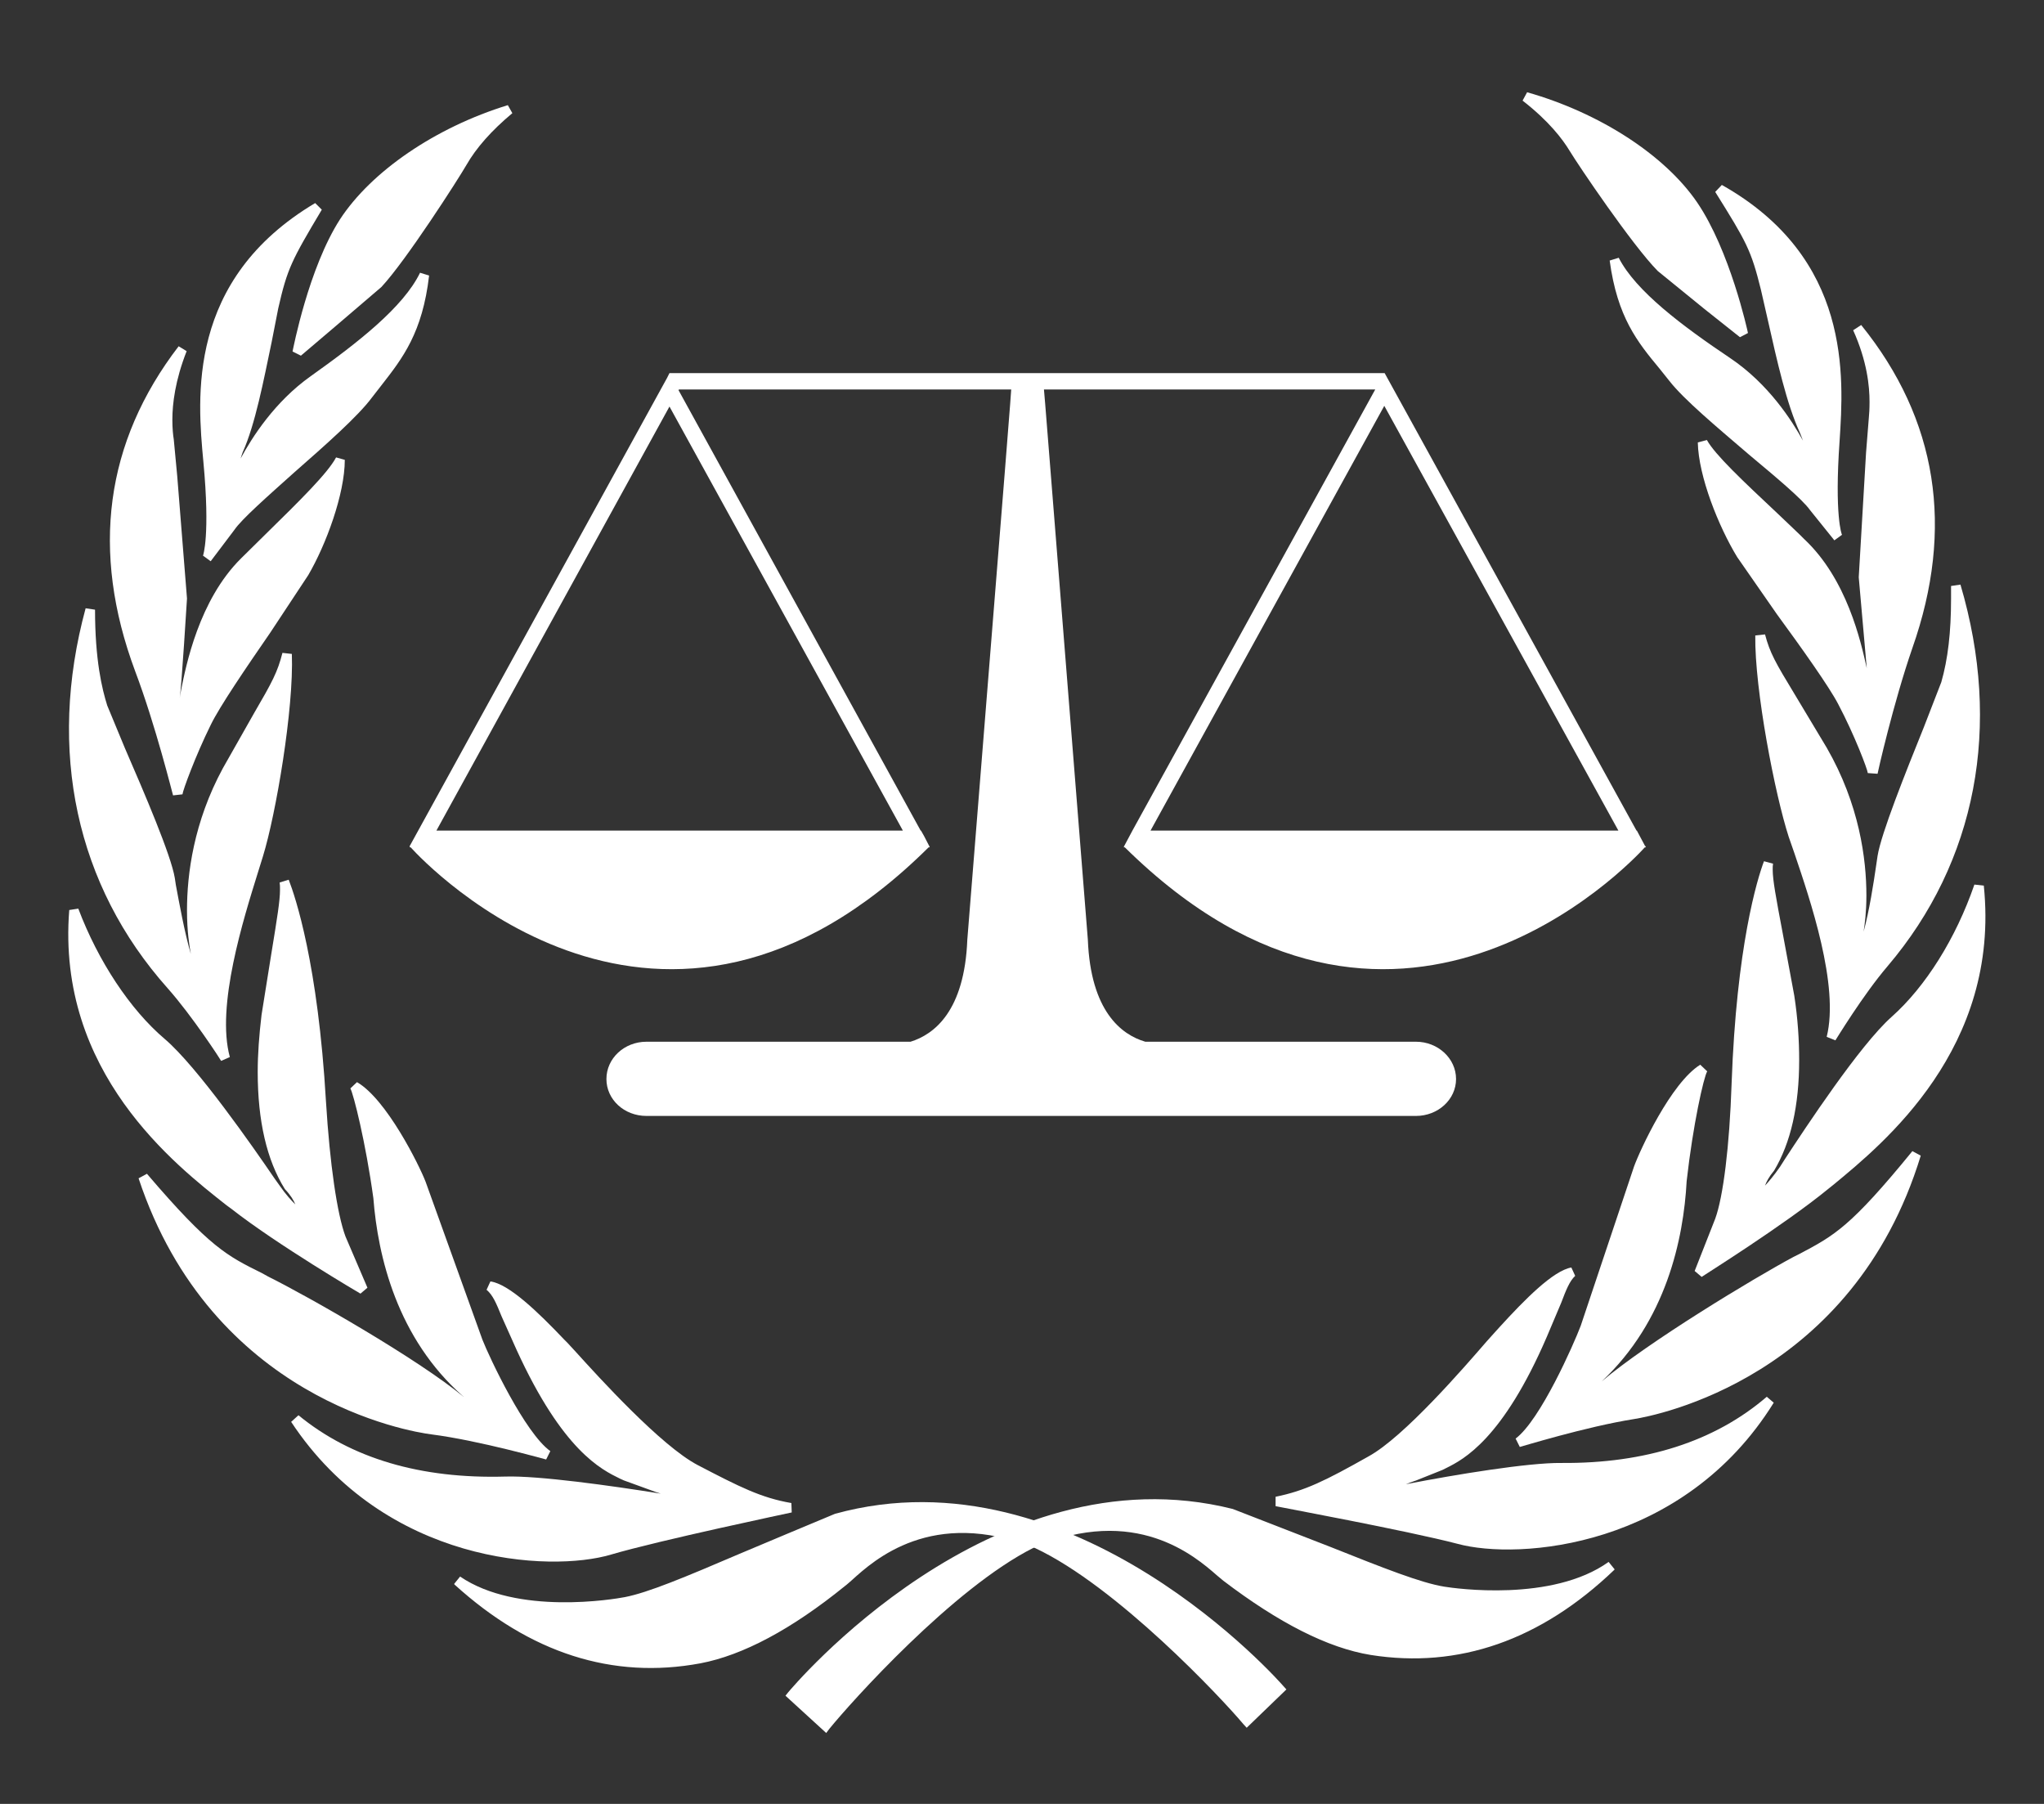 <?xml version="1.0"?><svg width="680" height="600" xmlns="http://www.w3.org/2000/svg">
 <rect width="100%" height="100%" fill="#333333" stroke="none"/>
 <title>Simple scales</title>
 <g>
  <title>Layer 1</title>
  <g id="layer1">
   <g id="g2588">
    <path fill="#ffffff" fill-rule="nonzero" id="path26" d="m547.559,281.474c0,0 0,0 -0.232,0l-2.781,-5.215l-0.116,0l-83.789,-152.164l-237.923,0l-0.811,1.622l-85.643,155.757l0.232,0l-0.116,0c-0.116,0 -0.116,0 -0.116,0c0,0 0,0.116 0.116,0.232l-0.116,0.116l0.348,0c5.331,5.91 83.441,88.193 172.329,0l0.348,0l-0.116,-0.232c0.116,0 0.116,0 0.116,-0.116l-0.116,0l0,0l0,0l-1.738,-3.361l-1.043,-1.854l-0.116,0l-80.544,-146.486l0.116,-0.232l110.56,0c0,0.695 -0.811,11.473 -14.602,182.991c-0.927,23.758 -11.01,31.522 -18.89,33.956l-87.845,0c-7.417,0 -13.327,5.563 -13.327,12.4c0,6.838 5.91,12.284 13.327,12.284l256.002,0c7.301,0 13.327,-5.447 13.327,-12.284c0,-6.838 -6.026,-12.4 -13.327,-12.4l-90.047,0c-7.996,-2.318 -18.195,-10.198 -19.122,-33.956c-13.675,-171.518 -14.486,-182.296 -14.602,-182.991l110.212,0l-80.776,146.717l0,0l-2.781,5.215l0.116,0l0,0l-0.232,0c0.116,0.116 0.116,0.116 0.116,0.116l-0.116,0.232l0.348,0c89.352,88.193 167.693,5.91 173.024,0l0.348,0l-0.116,-0.116c0.116,-0.116 0.116,-0.232 0.116,-0.232zm-247.194,-5.215l-155.177,0l77.531,-141.039l77.647,141.039zm82.398,0l77.762,-141.271l77.878,141.271l-155.641,0"/>
    <path fill="#ffffff" fill-rule="nonzero" id="path28" d="m425.758,561.813c0,0 -67.912,-78.806 -147.529,-56.786c-36.621,14.95 -58.177,25.496 -69.998,27.814c-11.705,2.086 -39.287,4.288 -56.091,-7.069c30.827,28.161 59.452,29.9 80.544,25.959c21.092,-4.056 42.184,-21.208 47.631,-25.612c5.563,-4.288 25.612,-28.161 64.551,-12.748c28.161,13.211 63.971,52.035 69.998,58.988c10.894,-10.546 10.894,-10.546 10.894,-10.546"/>
    <path fill="#ffffff" fill-rule="nonzero" id="path30" d="m277.766,503.52c-0.116,0 -31.522,13.211 -31.522,13.211c-18.427,7.881 -30.595,12.98 -38.36,14.486c-3.593,0.695 -35.81,6.142 -54.816,-6.837l-1.97,2.434c0,0.116 0.116,0.232 0.116,0.232c25.148,22.83 52.614,31.638 81.819,26.191c14.023,-2.665 30.247,-11.241 48.095,-25.728c0.232,-0.116 2.318,-1.97 2.318,-1.97c7.301,-6.606 26.655,-24.221 60.842,-10.662c27.234,12.748 62.117,49.949 69.303,58.525l1.159,1.275l13.212,-12.748l-1.043,-1.159c-0.695,-0.811 -69.418,-79.269 -149.151,-57.25zm-69.187,30.827c7.996,-1.507 20.281,-6.722 38.823,-14.718l31.406,-13.096c74.17,-20.513 138.605,48.442 144.747,55.164c-1.622,1.622 -6.953,6.722 -8.692,8.344c-8.924,-10.198 -42.416,-45.545 -69.418,-58.061c-36.042,-14.37 -56.439,4.172 -64.203,11.241l-1.854,1.738c-17.615,14.139 -33.376,22.599 -47.051,25.148c-24.917,4.751 -48.558,-1.97 -70.577,-18.774c19.586,6.838 43.575,3.593 46.82,3.013"/>
    <path fill="#ffffff" fill-rule="nonzero" id="path32" d="m263.048,501.434c0,0 -43.807,9.387 -60.263,14.139c-16.456,4.867 -72.084,5.795 -104.533,-43.575c25.728,21.092 57.25,21.092 69.882,20.629c12.748,-0.348 45.545,4.52 61.654,7.533c-0.348,-3.013 -16.572,-6.606 -21.44,-9.155c-4.867,-2.55 -18.542,-6.606 -35.115,-42.764c-5.563,-11.01 -6.49,-17.152 -10.314,-20.513c6.953,1.043 20.513,15.645 24.685,20.049c4.172,4.404 29.436,33.492 43.807,40.909c14.37,7.533 21.44,11.126 31.638,12.748"/>
    <path fill="#ffffff" fill-rule="nonzero" id="path34" d="m161.875,429.003c2.086,1.738 3.245,4.52 4.983,8.808l4.983,11.126c15.413,33.724 28.277,39.866 34.419,42.879l1.275,0.579l8.924,3.245c0.927,0.348 2.202,0.811 3.361,1.159c-16.572,-2.666 -40.793,-6.026 -51.687,-5.679c-28.161,0.811 -51.339,-6.026 -68.839,-20.397l-2.434,2.202c31.29,47.399 86.107,50.181 106.387,44.154c16.109,-4.751 59.684,-13.907 60.147,-14.023l-0.116,-3.129c-10.082,-1.738 -17.152,-5.331 -31.175,-12.632c-12.169,-6.374 -32.797,-29.089 -40.562,-37.664l-2.781,-3.013l-1.043,-1.043c-8.692,-9.155 -18.427,-18.542 -24.569,-19.354l-1.275,2.781zm55.512,63.624l-8.344,-3.013l-1.391,-0.695c-5.447,-2.55 -17.963,-8.692 -32.913,-41.373c0,-0.116 -4.983,-11.01 -4.983,-11.01c-0.927,-2.434 -2.086,-3.593 -3.129,-5.331c6.374,3.708 15.066,12.632 18.774,16.572l1.043,1.043l2.666,3.013c7.881,8.576 28.857,31.754 41.605,38.36c10.894,5.679 17.731,9.155 25.032,11.241c-13.096,2.897 -41.025,8.924 -53.426,12.632c-18.427,5.447 -66.174,3.013 -96.884,-35.347c16.92,10.894 37.896,16.34 62.813,15.529c12.169,-0.348 43.807,4.172 61.19,7.417l2.086,0.464l-0.232,-2.202c0,-0.464 -0.927,-0.811 -1.275,-1.275l0,0c0,0 -0.116,-0.116 -0.116,-0.116c-1.507,-1.854 -4.983,-3.477 -12.516,-5.911"/>
    <path fill="#ffffff" fill-rule="nonzero" id="path36" d="m182.156,483.819c0,0 -22.019,-6.026 -38.36,-8.344c-16.456,-2.202 -73.822,-16.688 -96.189,-84.021c22.599,26.307 27.698,27.93 40.909,34.535c13.327,6.606 53.425,29.436 67.332,41.952c4.056,2.318 4.056,2.318 4.056,2.318c0,0 1.391,-1.738 -4.751,-6.953c-5.91,-5.331 -26.191,-23.758 -29.32,-65.014c-2.55,-18.195 -6.606,-34.767 -7.881,-36.969c9.155,5.215 19.933,26.307 22.135,32.218c2.202,6.026 17.036,47.631 19.006,52.614c1.854,4.867 13.907,31.29 23.062,37.664"/>
    <path fill="#ffffff" fill-rule="nonzero" id="path38" d="m116.562,362.018c1.043,1.854 5.099,17.963 7.649,36.506c1.507,19.354 7.881,46.588 29.9,65.942c0.116,0 0.116,0 0.116,0.116c-15.297,-12.632 -51.687,-33.376 -65.015,-39.982l-2.086,-1.159c-11.473,-5.679 -17.268,-8.46 -38.244,-33.029l-2.781,1.507c24.337,73.359 90.047,84.252 97.464,85.179c16.109,2.086 37.896,8.344 38.128,8.344l1.391,-2.781c-8.46,-6.026 -20.281,-31.174 -22.599,-37.085l-18.89,-52.498c-2.086,-5.447 -12.98,-27.466 -22.83,-33.145l-2.202,2.086zm44.618,109.169c0.348,-0.348 0.464,-0.811 0.464,-1.391c0,-1.507 -1.043,-3.94 -5.447,-7.649c-21.092,-18.774 -27.35,-45.081 -28.741,-63.972c-1.738,-12.516 -4.288,-24.685 -6.258,-31.754c7.649,7.649 15.529,22.715 17.384,27.698l19.006,52.614c1.275,3.361 10.778,24.221 19.701,34.188c-7.417,-1.854 -21.671,-5.447 -33.376,-6.953c-6.722,-0.927 -64.783,-11.241 -90.858,-74.054c15.761,17.499 22.251,21.324 32.565,26.423l2.202,1.043c13.791,6.953 53.31,29.436 66.985,41.721c0.232,0.232 4.404,2.55 4.404,2.55l1.159,0.695l0.811,-1.159"/>
    <path fill="#ffffff" fill-rule="nonzero" id="path40" d="m120.85,428.887c0,0 -27.582,-16.109 -42.764,-27.93c-15.182,-11.937 -57.829,-42.995 -53.425,-98.159c6.606,17.847 17.384,34.072 29.089,43.922c11.705,9.967 32.913,41.257 38.012,48.558c4.983,7.301 8.46,9.271 8.46,9.271c0,0 1.622,-3.593 -4.056,-9.851c-4.172,-6.722 -11.705,-22.483 -7.649,-56.902c5.099,-31.986 6.953,-39.635 6.026,-44.618c4.404,11.241 10.198,35.462 12.4,73.359c1.275,21.44 3.708,38.012 6.49,45.313c2.897,7.185 7.417,17.036 7.417,17.036"/>
    <path fill="#ffffff" fill-rule="nonzero" id="path42" d="m93.037,293.527c0.116,0.695 0.116,1.507 0.116,2.434c0,3.593 -0.927,9.271 -2.897,21.324l-3.245,20.281c-0.811,6.837 -1.275,13.096 -1.275,19.006c0,16.225 3.013,29.32 9.039,38.939c1.97,2.086 2.897,3.708 3.477,5.099c-1.391,-1.391 -3.129,-3.245 -5.215,-6.258c0,0 -1.738,-2.434 -1.738,-2.434c-6.953,-10.198 -25.728,-37.201 -36.506,-46.356c-11.473,-9.735 -22.135,-25.844 -28.741,-43.343l-3.013,0.464c-4.288,54.005 35.347,84.832 52.267,98.159l1.738,1.275c15.066,11.821 42.648,28.046 42.879,28.161l2.318,-1.97l-7.301,-17.036c-2.781,-7.417 -5.215,-24.105 -6.49,-44.85c-2.666,-45.893 -10.198,-68.144 -12.4,-73.822l-3.013,0.927zm0.348,24.221c1.275,-7.301 1.97,-11.937 2.434,-15.645c3.129,10.894 7.533,31.29 9.503,64.551c1.275,20.976 3.709,38.012 6.722,45.777c0,0 3.245,7.533 5.331,12.632c-8.228,-4.983 -26.887,-16.456 -38.36,-25.38l-1.738,-1.391c-15.645,-12.284 -51.34,-40.098 -51.34,-87.613c0,-0.579 0,-1.159 0,-1.738c6.838,15.761 16.109,30.016 26.771,39.055c10.546,8.808 29.089,35.694 36.042,45.777l1.622,2.434c5.215,7.417 8.924,9.619 9.039,9.735l1.622,0.927l0.579,-1.738c0.348,-0.464 1.854,-4.751 -4.288,-11.589c-7.649,-12.284 -10.082,-31.059 -7.185,-55.512c0,0 3.245,-20.281 3.245,-20.281"/>
    <path fill="#ffffff" fill-rule="nonzero" id="path44" d="m74.958,352.051c0,0 -9.503,-14.834 -18.079,-24.569c-8.576,-9.503 -46.472,-52.383 -26.887,-124.698c0,16.804 2.318,26.307 4.056,32.333c1.97,5.91 20.744,46.24 22.599,57.134c1.854,10.894 4.983,31.406 9.387,33.724c1.622,-1.043 -0.232,-4.636 -0.811,-7.996c-0.695,-3.245 -6.142,-31.29 10.314,-61.77c14.95,-26.771 17.731,-29.32 19.933,-38.592c0.695,17.5 -4.983,52.151 -9.503,66.753c-4.404,14.486 -16.341,48.21 -11.01,67.68"/>
    <path fill="#ffffff" fill-rule="nonzero" id="path46" d="m55.72,328.642c8.344,9.387 17.847,24.105 17.847,24.221l2.897,-1.275c-4.636,-16.92 4.52,-45.893 9.387,-61.538l1.622,-5.215c4.288,-13.907 10.314,-49.022 9.619,-67.332l-3.129,-0.348c-1.622,6.374 -3.361,9.619 -9.503,20.165l-10.314,18.195c-9.735,17.963 -11.937,35.231 -11.937,47.283c0,7.069 0.811,11.937 1.275,14.486c-2.086,-7.069 -3.94,-17.384 -4.983,-22.946l-0.348,-2.318c-1.275,-7.649 -10.082,-28.161 -16.572,-43.111l-5.91,-14.255c-1.738,-5.563 -4.056,-15.066 -4.056,-31.87l-3.129,-0.464c-12.864,47.399 -3.129,92.249 27.234,126.321zm2.318,-2.202c-21.092,-23.526 -31.87,-52.498 -31.87,-83.905c0,-8.808 1.159,-17.731 2.781,-26.771c0.811,9.387 2.318,15.645 3.593,19.817c0,0 6.142,14.602 6.142,14.602c6.026,13.907 15.182,35.115 16.341,42.3c0,0 0.348,2.434 0.348,2.434c2.897,16.341 5.563,30.132 9.966,32.449l0.811,0.348l0.811,-0.464c0.927,-0.579 1.275,-1.622 1.275,-2.665c0,-1.275 -0.348,-2.665 -0.811,-4.056l-0.695,-2.781c-0.464,-2.086 -1.391,-7.417 -1.391,-15.066c0,-11.589 2.202,-28.277 11.705,-45.661l10.198,-18.079c2.897,-5.099 4.867,-8.46 6.258,-11.473c-0.927,18.774 -5.563,44.85 -9.04,56.439l-1.622,5.215c-4.288,13.559 -10.894,34.304 -10.894,51.339c0,1.854 0.464,3.477 0.695,5.215c-3.593,-5.215 -9.155,-13.096 -14.602,-19.238"/>
    <path fill="#ffffff" fill-rule="nonzero" id="path48" d="m59.081,264.091c0,0 -5.679,-23.062 -12.632,-41.489c-6.953,-18.542 -20.281,-61.538 14.255,-106.387c-7.301,17.847 -4.404,29.436 -4.404,31.406c0,1.97 4.288,41.605 4.404,51.455c0.116,12.632 -2.202,34.419 -2.202,34.419c0,0 0.811,2.665 2.55,0c1.043,-1.622 3.361,-29.784 20.281,-46.588c15.645,-15.645 28.393,-27.466 31.87,-33.956c0,11.473 -6.606,28.393 -12.053,37.548c-5.331,9.271 -27.466,39.635 -32.565,49.833c-4.983,10.314 -9.503,22.483 -9.503,23.758"/>
    <path fill="#ffffff" fill-rule="nonzero" id="path50" d="m44.942,223.181c6.838,18.079 12.516,41.141 12.632,41.373l3.129,-0.348c0.116,-1.275 4.288,-12.748 9.387,-23.062c2.897,-6.026 11.821,-19.122 19.817,-30.711l12.632,-19.122c5.91,-10.082 12.169,-27.002 12.169,-38.36l-2.897,-0.811c-2.781,5.215 -11.821,14.139 -23.41,25.496l-8.228,8.112c-14.023,13.907 -18.311,35.694 -19.933,43.807c0,0 -0.348,1.854 -0.464,2.666c0.58,-2.897 2.434,-33.145 2.434,-33.145l-3.245,-40.678l-1.159,-12.284c-0.232,-1.391 -0.464,-3.593 -0.464,-6.49c0,-5.331 0.927,-13.096 4.751,-22.83l-2.665,-1.622c-24.453,31.87 -29.32,68.144 -14.486,108.01zm3.013,-1.159c-5.447,-14.602 -8.228,-28.741 -8.228,-42.3c0,-19.006 5.679,-36.853 16.341,-53.657c-1.275,5.331 -1.854,10.082 -1.854,13.559c0,3.013 0.232,5.331 0.348,6.837c0.232,1.159 1.159,12.284 1.159,12.284l3.361,40.33c0,0 -2.202,34.188 -2.202,34.188c0.232,1.043 0.811,2.781 2.434,2.897c1.159,0.232 2.202,-0.464 3.013,-1.854c0,0 1.043,-4.172 1.043,-4.172c1.622,-7.881 5.679,-28.857 19.006,-42.068c0,0 8.344,-8.228 8.344,-8.228c9.503,-9.387 15.993,-16.109 20.165,-21.556c-1.507,10.894 -6.837,24.221 -11.125,31.522l-12.516,18.89c-7.996,11.589 -17.036,24.801 -20.049,30.943c-3.013,6.142 -6.026,13.559 -7.881,18.774c-2.202,-7.881 -6.374,-23.294 -11.357,-36.39"/>
    <path fill="#ffffff" fill-rule="nonzero" id="path52" d="m69.047,185.517c0,0 2.55,-6.374 0.232,-32.102c-2.434,-25.728 -3.477,-60.842 36.39,-84.484c-9.967,16.688 -11.589,19.586 -14.602,33.261c-3.013,13.559 -6.374,35.347 -11.821,47.631c-2.202,6.026 -3.593,10.778 -2.55,11.357c0.927,0.579 1.391,-0.464 2.086,-2.55c0.927,-2.086 9.039,-20.513 25.496,-32.218c16.456,-11.705 31.29,-23.41 36.853,-34.999c-2.434,21.44 -10.546,29.088 -18.658,39.866c-8.808,11.705 -40.446,36.158 -45.777,44.154c-5.447,7.881 -7.649,10.082 -7.649,10.082"/>
    <path fill="#ffffff" fill-rule="nonzero" id="path54" d="m67.657,153.531c2.318,24.685 -0.116,31.29 -0.116,31.29l2.55,1.854l7.881,-10.43c2.434,-3.593 11.01,-11.125 19.933,-19.122c10.43,-9.155 21.208,-18.658 25.844,-24.916c0,0 3.245,-4.172 3.245,-4.172c6.953,-8.924 13.559,-17.384 15.761,-36.39l-3.013,-0.927c-5.563,11.473 -20.744,23.294 -36.39,34.419c-11.937,8.46 -19.47,20.281 -23.294,27.35c0.232,-0.811 0.348,-1.043 0.695,-2.086c4.172,-9.271 6.953,-23.873 9.619,-36.621l2.202,-11.241c3.013,-13.211 4.404,-15.877 14.486,-32.797l-2.202,-2.202c-42.88,25.496 -39.171,64.899 -37.201,85.991zm4.172,18.658c0,-4.752 -0.232,-10.894 -1.043,-18.89c-0.464,-4.983 -0.927,-11.01 -0.927,-17.615c0,-18.774 5.563,-42.068 30.132,-60.147c-6.142,10.43 -7.996,14.95 -10.43,26.307l-2.434,11.241c-2.434,12.632 -5.331,27.002 -9.387,36.158c-2.202,5.91 -3.013,9.155 -3.013,11.01c0,1.275 0.464,1.854 1.159,2.318l0.579,0.348l1.391,-0.116c1.275,-0.464 1.854,-1.854 2.434,-3.709c0.811,-1.854 9.04,-20.049 24.916,-31.406c13.096,-9.271 25.496,-19.122 32.913,-28.857c-2.666,12.632 -7.765,19.701 -13.675,27.35l-3.245,4.056c-4.52,6.026 -15.529,15.877 -25.38,24.569c-9.503,8.46 -17.847,15.761 -20.513,19.701c0,0 -1.854,2.55 -3.708,4.983c0.116,-1.97 0.232,-4.172 0.232,-7.301"/>
    <path fill="#ffffff" fill-rule="nonzero" id="path56" d="m98.831,117.257c0,0 5.215,-27.234 15.645,-43.343c10.43,-16.109 32.102,-30.363 54.932,-37.433c-7.996,6.722 -12.864,12.748 -15.645,17.615c-2.781,4.752 -20.049,31.754 -27.93,40.33c-8.112,8.576 -21.092,16.341 -27.002,22.83"/>
    <path fill="#ffffff" fill-rule="nonzero" id="path58" d="m113.086,72.987c-10.43,16.225 -15.529,42.879 -15.761,43.922l2.781,1.391l11.589,-9.851l15.182,-12.98c8.228,-8.808 25.612,-35.926 28.277,-40.562c3.245,-5.679 8.344,-11.473 15.298,-17.268l-1.507,-2.666c-24.105,7.417 -45.429,22.019 -55.859,38.012zm2.781,1.738c8.808,-13.675 26.423,-26.075 46.588,-33.84c-4.056,4.172 -7.649,8.344 -10.082,12.4c-2.666,4.52 -19.817,31.406 -27.814,40.098c0,0 -19.585,16.572 -23.178,19.585c1.97,-8.344 6.837,-26.423 14.486,-38.244"/>
    <path fill="#ffffff" fill-rule="nonzero" id="path60" d="m263.511,563.899c0,0 65.942,-80.544 146.022,-60.495c37.085,14.023 58.756,23.989 70.693,25.844c11.821,1.97 39.287,3.477 55.859,-8.46c-30.132,28.973 -58.757,31.522 -79.849,28.046c-21.208,-3.477 -42.648,-20.049 -48.21,-24.337c-5.563,-4.288 -26.423,-27.466 -64.783,-11.125c-28.045,13.907 -62.813,53.541 -68.607,60.727c-11.125,-10.198 -11.125,-10.198 -11.125,-10.198"/>
    <path fill="#ffffff" fill-rule="nonzero" id="path62" d="m262.237,562.856l-0.927,1.159l13.559,12.4l1.043,-1.391c7.069,-8.692 41.141,-46.82 68.028,-60.263c33.724,-14.37 53.541,2.781 60.958,9.271l2.086,1.738c18.427,14.023 34.767,22.367 49.022,24.685c29.204,4.636 56.555,-4.867 81.007,-28.277c0.116,-0.116 0.116,-0.116 0.116,-0.232l-1.97,-2.434c-18.774,13.443 -51.108,8.808 -54.7,8.228c-7.765,-1.275 -19.817,-6.026 -38.128,-13.327l-32.218,-12.516c-80.312,-20.165 -147.181,60.147 -147.876,60.958zm146.949,-57.945l31.986,12.516c18.542,7.301 30.711,12.169 38.823,13.443c3.013,0.464 25.844,3.593 44.85,-2.897c-21.092,16.456 -43.923,23.178 -68.375,19.238c-13.559,-2.202 -29.552,-10.198 -47.283,-23.873c-0.232,-0.116 -2.202,-1.738 -2.202,-1.738c-7.881,-6.838 -28.741,-24.916 -64.435,-9.619c-26.539,13.096 -59.336,49.253 -68.028,59.799c-1.738,-1.507 -7.185,-6.606 -8.808,-7.996c5.91,-6.953 68.607,-77.531 143.472,-58.872"/>
    <path fill="#ffffff" fill-rule="nonzero" id="path64" d="m424.715,499.464c0,0 44.038,8.112 60.495,12.516c16.572,4.404 72.316,3.94 103.606,-46.24c-25.264,21.787 -56.902,22.599 -69.534,22.483c-12.632,-0.116 -45.429,5.563 -61.306,9.039c0.232,-3.129 16.341,-7.069 21.208,-9.735c4.751,-2.665 18.311,-7.069 33.956,-43.691c5.447,-11.125 6.142,-17.384 9.967,-20.744c-6.953,1.275 -20.165,16.225 -24.221,20.629c-4.172,4.636 -28.741,34.304 -42.879,42.068c-14.139,7.996 -21.208,11.589 -31.29,13.675"/>
    <path fill="#ffffff" fill-rule="nonzero" id="path66" d="m498.885,441.403l-1.159,1.275l-3.129,3.477c-7.533,8.692 -27.466,31.754 -39.287,38.244c-14.37,8.112 -21.208,11.473 -30.943,13.443l0,3.129c0.348,0.116 44.154,8.228 60.495,12.516c20.397,5.563 75.213,1.391 105.229,-46.936l-2.318,-1.97c-17.268,14.834 -40.33,22.251 -68.375,22.019c-11.01,-0.116 -34.999,3.824 -51.687,7.069c1.159,-0.464 2.434,-0.927 3.477,-1.275l8.692,-3.477l1.391,-0.695c5.563,-2.781 18.658,-9.503 33.376,-43.691l4.751,-11.241c1.622,-4.288 2.781,-7.185 4.636,-8.924l-1.275,-2.781c-6.026,1.043 -15.413,10.546 -23.873,19.817zm-42.068,45.893c12.284,-6.953 31.87,-29.436 40.214,-39.055l3.013,-3.361l1.275,-1.391c3.593,-3.94 11.937,-12.864 18.079,-16.804c-0.927,1.738 -2.086,3.013 -3.013,5.447l-4.636,11.01c-14.255,33.261 -26.655,39.519 -31.986,42.3l-1.391,0.695c0,0 -8.228,3.245 -8.228,3.245c-7.533,2.666 -10.894,4.404 -12.4,6.258c0,0 -0.116,0.116 -0.116,0.116l0,0c-0.348,0.464 -1.159,0.927 -1.275,1.391l-0.116,2.202l2.086,-0.579c14.834,-3.245 47.979,-9.039 60.958,-8.924c24.917,0.116 45.777,-5.795 62.465,-17.268c-29.9,39.287 -77.531,42.88 -96.073,37.896c-12.4,-3.361 -40.562,-8.808 -53.773,-11.241c7.069,-2.318 13.791,-5.795 24.916,-11.937zm57.829,-42.764l0,0"/>
    <path fill="#ffffff" fill-rule="nonzero" id="path68" d="m505.259,479.763c0,0 21.671,-6.722 38.012,-9.271c16.456,-2.665 73.475,-18.658 94.103,-86.57c-21.903,26.887 -26.887,28.625 -39.982,35.694c-13.096,6.837 -52.73,30.595 -66.405,43.459c-4.056,2.434 -4.056,2.434 -4.056,2.434c0,0 -1.159,-1.622 4.636,-6.953c5.91,-5.447 25.728,-24.453 27.93,-65.826c2.086,-18.195 5.795,-34.767 7.069,-37.201c-9.039,5.563 -19.354,27.002 -21.44,32.913c-2.086,6.026 -15.993,47.979 -17.731,52.962c-1.854,4.983 -13.212,31.638 -22.135,38.36"/>
    <path fill="#ffffff" fill-rule="nonzero" id="path70" d="m543.619,387.977l-17.731,52.962c-2.318,6.142 -13.443,31.406 -21.672,37.548l1.391,2.781c0.232,0 21.903,-6.722 38.012,-9.271c7.301,-1.159 72.779,-13.675 95.378,-87.613l-2.781,-1.507c-20.628,25.264 -25.959,28.045 -37.548,34.188l-2.086,1.043c-12.98,6.953 -48.326,28.277 -63.74,41.373c21.44,-20.049 27.234,-47.283 28.277,-66.637c2.086,-18.658 5.679,-34.651 6.838,-36.506l-2.318,-2.202c-9.735,6.026 -20.049,28.393 -22.019,33.84zm-14.718,54.005c0,0 17.731,-52.962 17.731,-52.962c1.738,-5.099 9.271,-20.281 16.688,-28.161c-1.738,7.069 -3.94,19.006 -5.447,31.638c-1.507,27.466 -10.662,49.253 -27.35,64.899c-4.056,3.708 -5.215,6.142 -5.215,7.649c0,0.579 0.116,1.159 0.464,1.507l0.811,1.043l5.215,-3.129c13.559,-12.632 52.614,-36.158 66.289,-43.459l1.97,-1.043c10.314,-5.447 16.688,-9.387 32.102,-27.466c-24.453,63.508 -82.282,75.213 -89.12,76.372c-11.589,1.854 -25.728,5.679 -33.145,7.881c8.692,-10.082 17.499,-30.595 19.006,-34.767"/>
    <path fill="#ffffff" fill-rule="nonzero" id="path72" d="m565.174,423.324c0,0 27.118,-16.92 42.068,-29.204c14.834,-12.169 56.786,-44.27 51.108,-99.318c-6.258,17.963 -16.572,34.42 -28.046,44.618c-11.473,10.198 -31.87,42.068 -36.737,49.485c-4.983,7.417 -8.344,9.503 -8.344,9.503c0,0 -1.738,-3.593 3.824,-10.082c3.94,-6.606 11.241,-22.715 6.258,-56.902c-5.794,-31.986 -7.765,-39.519 -7.069,-44.386c-4.056,11.241 -9.271,35.462 -10.546,73.475c-0.695,21.556 -2.897,38.128 -5.563,45.429c-2.666,7.417 -6.953,17.384 -6.953,17.384"/>
    <path fill="#ffffff" fill-rule="nonzero" id="path74" d="m576.068,360.511c-0.695,20.744 -2.781,37.548 -5.447,44.849l-6.838,17.384l2.318,1.97c0.232,-0.232 27.35,-17.152 42.184,-29.32l1.738,-1.391c16.572,-13.675 55.512,-45.429 49.949,-99.434l-3.129,-0.348c-6.142,17.847 -16.225,33.956 -27.582,44.038c-10.546,9.387 -28.625,36.853 -35.463,47.283l-1.622,2.55c-2.086,3.013 -3.708,4.867 -4.983,6.258c0.464,-1.275 1.275,-2.897 3.013,-4.983c5.563,-9.271 8.344,-21.672 8.344,-36.737c0,-6.722 -0.464,-13.907 -1.622,-21.44c0,-0.116 -3.824,-20.628 -3.824,-20.628c-2.318,-12.284 -3.361,-17.847 -3.361,-21.324c0,-0.695 0,-1.391 0.116,-1.97l-3.013,-0.811c-2.202,5.795 -9.155,28.277 -10.778,74.054zm-2.434,46.008c2.781,-7.649 4.983,-24.801 5.679,-45.893c1.159,-33.261 5.099,-53.657 7.996,-64.667c0.464,3.593 1.275,8.228 2.665,15.182l3.824,20.513c1.043,7.533 1.622,14.602 1.622,21.092c0,14.37 -2.666,26.191 -7.765,34.767c-3.477,4.056 -4.288,7.301 -4.288,9.271c0,1.275 0.348,2.086 0.464,2.202l0.695,1.738l1.507,-0.927c0.232,-0.116 3.824,-2.434 8.808,-9.967l1.738,-2.55c6.722,-10.314 24.569,-37.548 34.883,-46.588c10.314,-9.271 19.238,-23.758 25.612,-39.635c0.116,1.275 0.232,2.665 0.232,3.94c0,46.124 -34.188,74.17 -49.369,86.57l-1.738,1.391c-11.241,9.271 -29.552,21.208 -37.664,26.423c1.97,-4.983 5.099,-12.864 5.099,-12.864"/>
    <path fill="#ffffff" fill-rule="nonzero" id="path76" d="m609.213,345.214c0,0 9.155,-15.066 17.5,-24.917c8.344,-9.735 45.313,-53.657 23.989,-125.393c0.348,16.804 -1.622,26.423 -3.361,32.449c-1.738,5.91 -19.47,46.704 -21.092,57.598c-1.738,11.01 -4.404,31.522 -8.808,33.956c-1.507,-0.927 0.348,-4.636 0.811,-7.881c0.58,-3.361 5.331,-31.638 -11.821,-61.538c-15.529,-26.307 -18.427,-28.973 -20.744,-38.128c-0.348,17.499 6.258,52.035 10.894,66.405c4.867,14.486 17.615,47.863 12.632,67.448"/>
    <path fill="#ffffff" fill-rule="nonzero" id="path78" d="m649.079,194.904c0,1.391 0,2.897 0,4.288c0,11.01 -1.043,20.049 -3.245,27.698l-5.795,14.95c-6.026,14.95 -14.255,35.462 -15.414,42.88l-0.464,3.129c-0.811,5.679 -2.318,15.298 -4.172,22.019c0.348,-2.318 0.927,-6.258 0.927,-12.053c0,-12.053 -2.318,-30.247 -13.212,-49.138c0,0 -10.778,-17.963 -10.778,-17.963c-6.258,-10.314 -8.112,-13.559 -9.735,-19.701l-3.245,0.348c-0.232,18.079 6.606,53.078 11.125,66.985l1.854,5.331c5.215,15.413 15.066,44.154 10.778,61.19l2.897,1.159c0.116,-0.116 9.155,-15.066 17.384,-24.685c29.552,-34.767 38.128,-79.849 24.221,-126.9l-3.129,0.464zm-30.827,125.393c4.404,-2.434 6.722,-15.993 9.039,-31.986l0.464,-3.013c1.159,-7.185 9.619,-28.277 15.182,-42.3l5.91,-15.182c1.159,-4.056 2.318,-11.125 2.897,-20.629c2.318,10.314 3.708,20.513 3.708,30.479c0,30.131 -10.083,58.293 -29.9,81.587c-5.215,6.142 -10.546,14.023 -14.023,19.354c0.116,-1.275 0.464,-2.318 0.464,-3.592c0,-17.152 -7.301,-38.592 -12.053,-52.383l-1.854,-5.331c-3.708,-11.589 -8.808,-37.317 -10.198,-55.975c1.507,2.897 3.361,6.142 6.374,11.01l10.778,17.963c10.43,18.311 12.632,35.81 12.632,47.399c0,6.49 -0.695,11.241 -0.927,12.98c-0.116,0 -0.811,3.013 -0.811,3.013c-0.232,1.391 -0.695,2.665 -0.695,3.824c0,1.159 0.348,2.202 1.391,2.781l0.811,0.464l0.811,-0.464"/>
    <path fill="#ffffff" fill-rule="nonzero" id="path80" d="m623.004,257.021c0,0 5.215,-23.294 11.705,-41.952c6.49,-18.658 18.774,-61.886 -16.688,-105.924c7.649,17.615 5.099,29.32 5.215,31.29c0,1.97 -3.477,41.721 -3.245,51.571c0.116,12.632 3.013,34.304 3.013,34.304c0,0 -0.811,2.665 -2.55,0.116c-1.159,-1.738 -4.056,-29.784 -21.324,-46.124c-16.109,-15.182 -29.088,-26.655 -32.681,-33.145c0.232,11.589 7.301,28.161 12.864,37.317c5.563,9.039 28.393,38.939 33.724,49.022c5.215,10.082 9.967,22.135 9.967,23.526"/>
    <path fill="#ffffff" fill-rule="nonzero" id="path82" d="m616.514,109.84c4.636,10.314 5.447,18.542 5.447,23.873c0,2.318 -0.116,4.056 -0.232,5.215l-0.927,11.589l-2.434,41.489c0,0 1.854,21.092 2.666,30.247c-1.97,-8.924 -6.606,-29.668 -20.86,-42.995c0,-0.116 -8.808,-8.46 -8.808,-8.46c-11.589,-10.894 -20.744,-19.47 -23.526,-24.453l-3.013,0.811c0.232,11.357 6.953,28.045 13.096,38.128l13.212,19.006c8.228,11.241 17.383,24.105 20.397,29.9c5.447,10.314 9.735,21.671 9.851,22.946l3.245,0.232c0,-0.232 5.215,-23.41 11.589,-41.836c14.023,-39.866 8.344,-76.024 -17.036,-107.43l-2.665,1.738zm5.679,119.251c1.622,-0.232 2.202,-1.97 2.318,-2.318c0,0 0,0 0,0c0,-1.275 -3.013,-34.767 -3.013,-34.767l2.55,-41.141l0.695,-10.43c0.116,-1.738 0.348,-3.94 0.348,-6.606c0,-3.824 -0.811,-9.155 -2.318,-14.95c11.589,17.152 17.731,35.694 17.731,55.627c0,12.864 -2.434,26.191 -7.301,39.982c-4.636,13.327 -8.576,28.857 -10.43,36.737c-1.97,-5.099 -5.099,-12.4 -8.344,-18.542c-3.245,-6.026 -12.516,-18.89 -20.629,-30.247l-13.096,-18.89c-5.099,-8.228 -10.314,-20.86 -12.053,-31.174c4.288,5.215 10.894,11.705 20.513,20.86l8.924,8.228c13.559,12.864 17.963,33.029 19.817,41.605l1.159,4.172c0.927,1.391 1.97,1.97 3.129,1.854"/>
    <path fill="#ffffff" fill-rule="nonzero" id="path84" d="m611.299,178.563c0,0 -2.665,-6.258 -0.927,-31.986c1.738,-25.844 1.97,-60.958 -38.36,-83.673c10.314,16.572 11.937,19.47 15.297,33.029c3.361,13.443 7.301,35.115 12.98,47.283c2.318,6.026 3.94,10.662 2.897,11.241c-1.043,0.695 -1.507,-0.464 -2.318,-2.434c-0.811,-2.086 -9.503,-20.281 -26.075,-31.522c-16.804,-11.357 -31.87,-22.715 -37.664,-34.072c2.781,21.324 11.125,28.741 19.47,39.287c9.039,11.473 41.257,35.115 46.82,42.88c5.679,7.88 7.881,9.967 7.881,9.967"/>
    <path fill="#ffffff" fill-rule="nonzero" id="path86" d="m570.621,63.832c10.43,16.688 11.937,19.354 15.182,32.449l2.434,10.662c2.897,12.864 6.142,27.466 10.546,36.969c0.232,0.58 0.695,1.738 1.043,2.666c-3.708,-6.722 -11.473,-18.89 -24.221,-27.466c-15.877,-10.662 -31.406,-22.251 -37.085,-33.376l-3.013,0.927c2.55,18.89 9.271,27.118 16.572,35.926l3.245,4.056c4.867,6.258 15.993,15.529 26.539,24.569c9.155,7.649 17.731,14.834 20.281,18.427l8.112,10.082l2.55,-1.854c-0.116,0 -2.55,-6.49 -0.811,-31.175c1.391,-21.324 4.056,-60.843 -39.171,-85.179l-2.202,2.318zm33.376,91.901c0.695,-0.348 1.043,-1.043 1.043,-2.086c0,-1.854 -1.043,-5.099 -3.245,-11.01c-4.288,-9.155 -7.649,-24.337 -10.43,-36.39l-2.55,-10.778c-2.781,-11.357 -4.751,-15.761 -11.01,-26.191c25.496,17.615 31.522,40.562 31.522,62.929c0,4.867 -0.232,9.619 -0.464,14.255c-0.464,6.49 -0.579,11.705 -0.579,15.877c0,4.636 0.116,7.765 0.464,10.314c-1.97,-2.434 -3.94,-4.867 -3.94,-4.867c-2.781,-3.824 -11.125,-10.894 -20.86,-19.006c-10.083,-8.46 -21.44,-18.079 -26.191,-23.989l-3.245,-4.172c-6.026,-7.417 -11.241,-14.254 -14.255,-26.771c7.069,8.924 18.542,17.847 33.608,27.93c17.152,11.705 25.496,30.711 25.612,30.827c0.695,1.854 1.159,3.129 2.434,3.477l0.695,0.348l1.391,-0.695"/>
    <path fill="#ffffff" fill-rule="nonzero" id="path88" d="m579.892,111.115c0,0 -5.795,-27.003 -16.688,-42.88c-10.662,-15.877 -32.681,-29.552 -55.627,-36.042c8.112,6.49 13.096,12.4 15.993,17.152c2.897,4.752 20.86,31.29 28.973,39.635c8.228,8.46 21.44,15.761 27.35,22.135"/>
    <path fill="#ffffff" fill-rule="nonzero" id="path90" d="m506.534,33.468c8.808,6.838 13.327,12.864 15.645,16.688c2.781,4.636 20.86,31.406 29.32,39.982c0,0 15.529,12.632 15.529,12.632l11.821,9.387l2.665,-1.391c-0.232,-1.159 -6.026,-27.466 -16.92,-43.459c-10.778,-15.761 -32.449,-29.784 -56.555,-36.621l-1.507,2.781zm62.349,66.753l-15.182,-12.4c-8.112,-8.228 -26.075,-34.999 -28.741,-39.287c-2.434,-3.94 -6.142,-7.996 -10.43,-12.169c20.397,7.301 38.244,19.238 47.399,32.797c7.881,11.589 13.211,29.436 15.298,37.78c-3.477,-2.897 -8.344,-6.722 -8.344,-6.722"/>
   </g>
  </g>
 </g>
</svg>